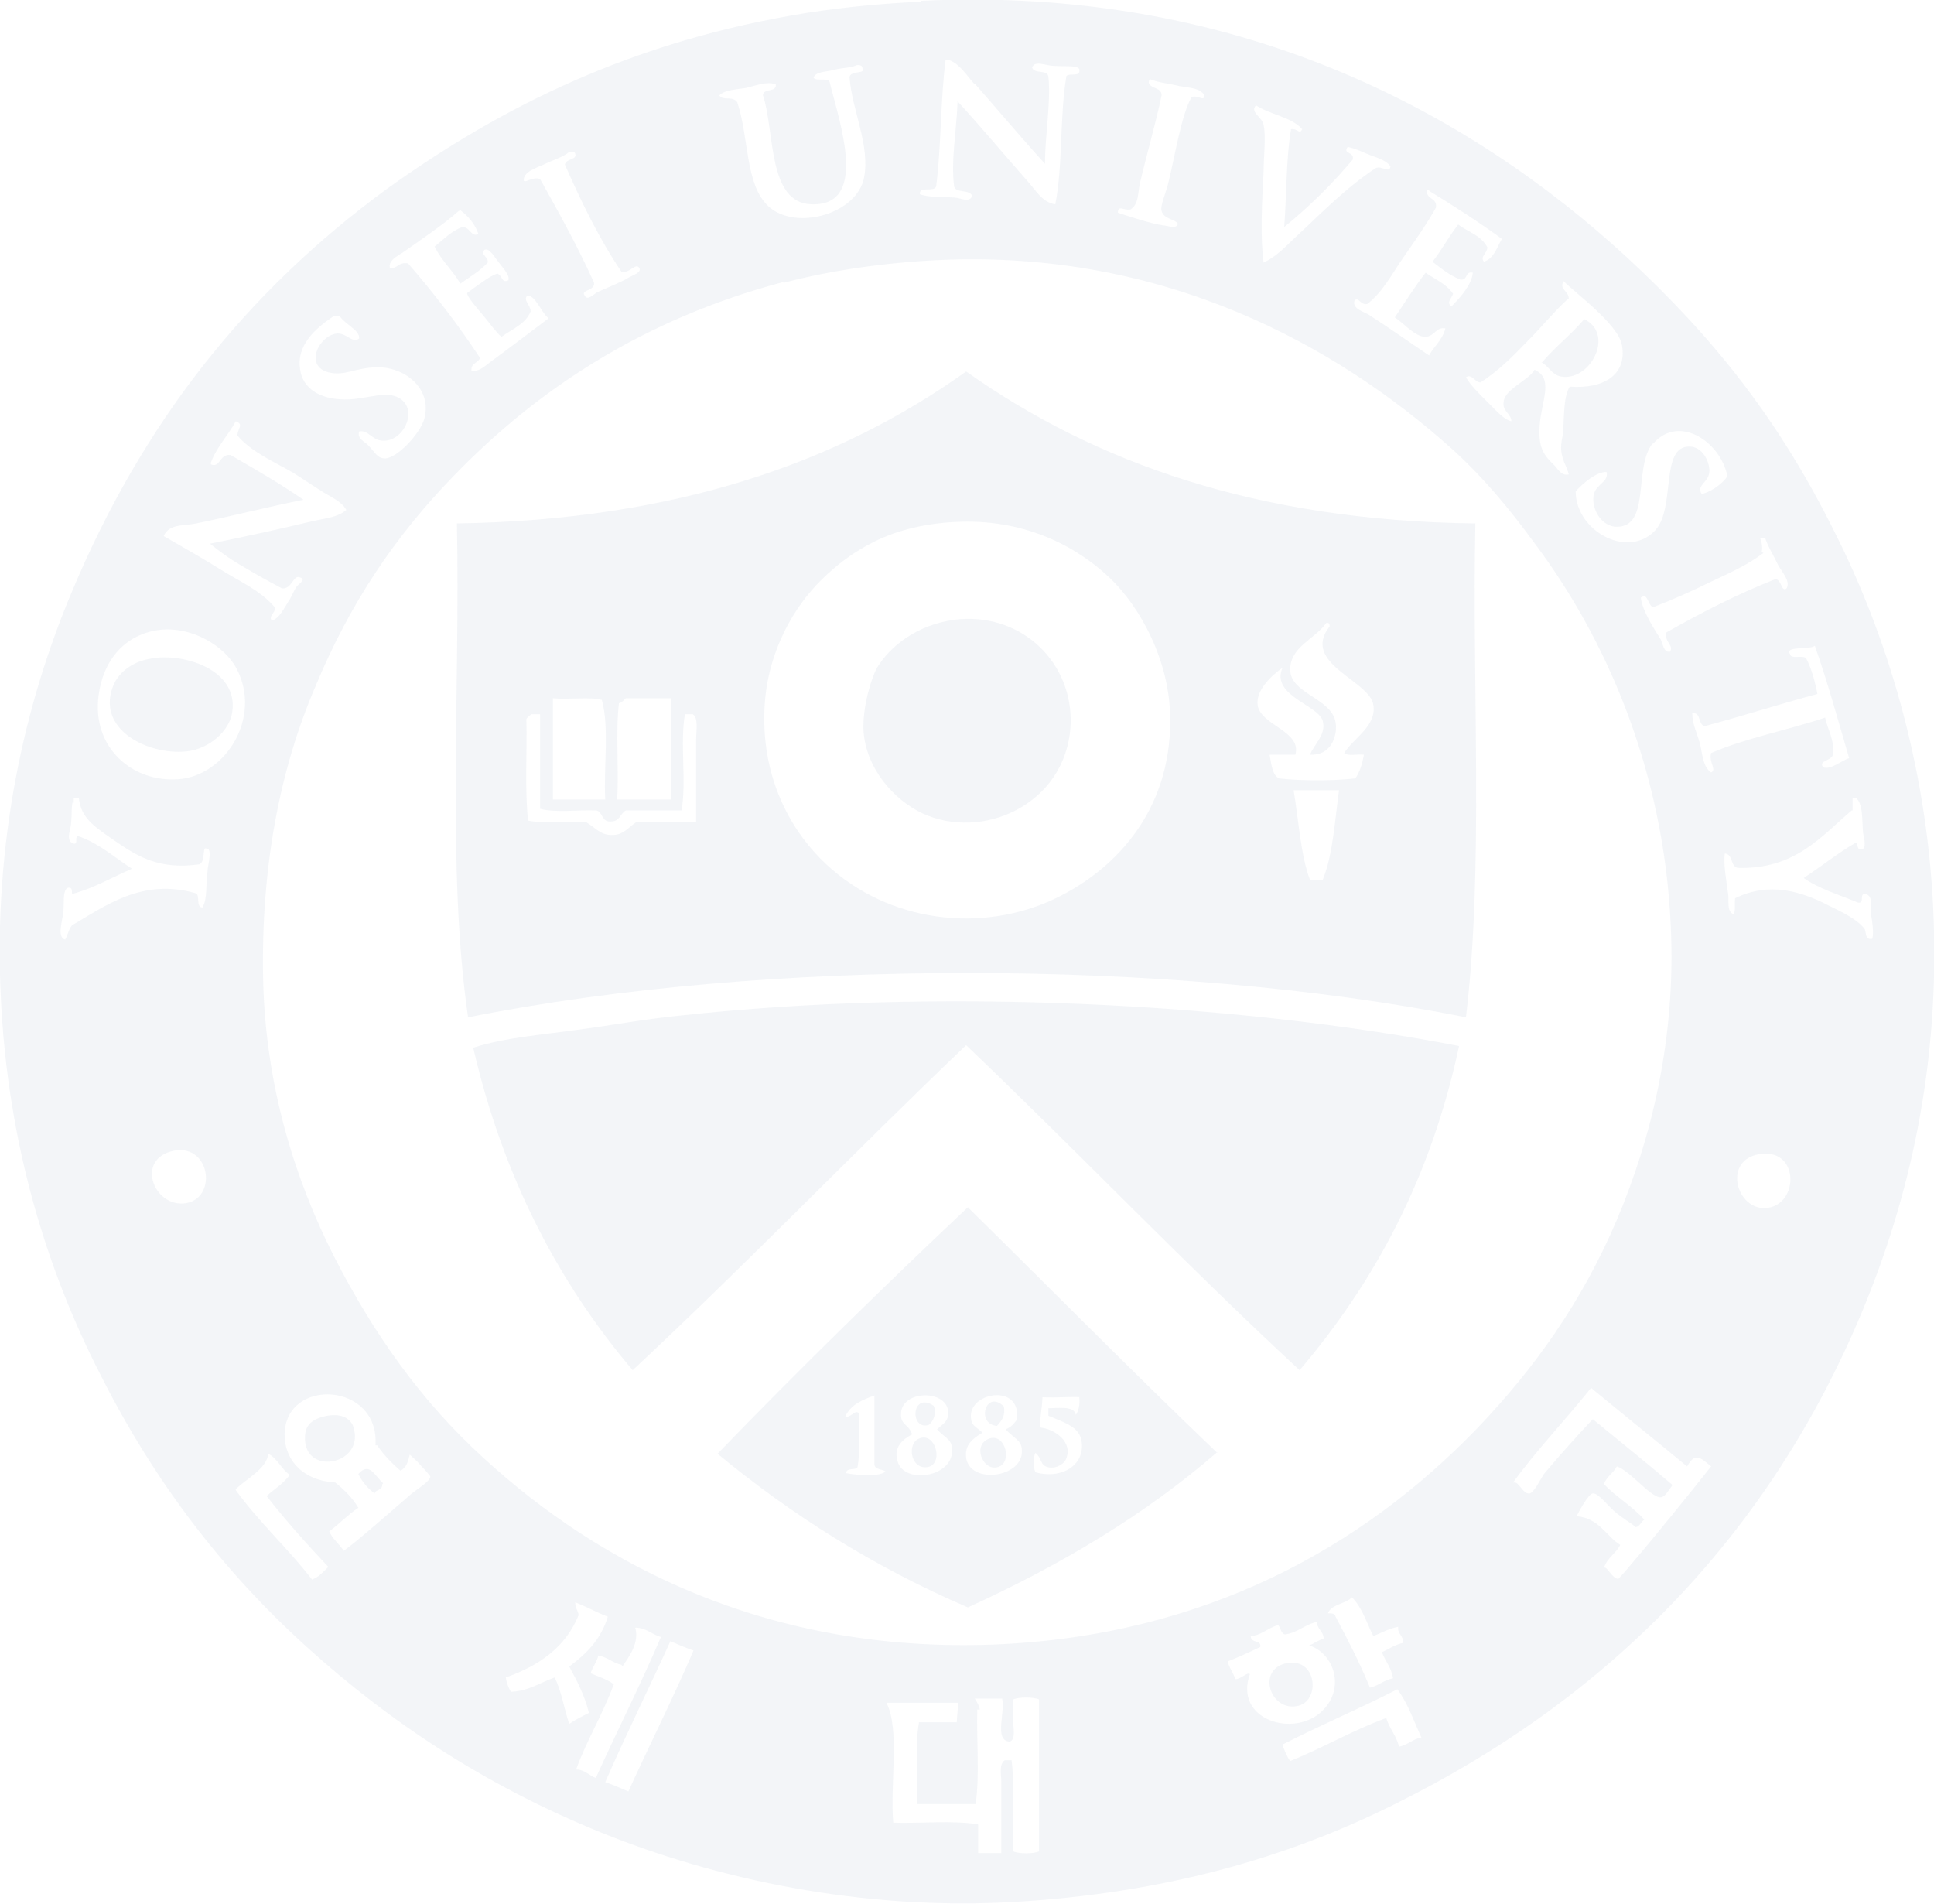 <svg width="445" height="438" viewBox="0 0 445 438" fill="none" xmlns="http://www.w3.org/2000/svg">
<g clip-path="url(#clip0_18_85)">
<path d="M211.847 0.192C284.238 -3.304 337.694 25.443 374.382 59.24C394.305 77.692 409.099 96.338 421.92 121.978C434.15 146.063 443.223 175.975 444.801 208.606C446.577 244.928 439.278 275.812 428.429 301.839C406.929 353.311 370.043 390.799 320.927 415.078C296.074 427.509 267.472 435.667 232.953 437.609C198.237 439.552 164.901 432.365 138.469 421.682C111.643 410.805 89.748 396.237 70.615 378.951C51.284 361.469 35.504 340.88 23.077 316.213C10.65 291.933 1.774 262.992 0.196 229.584C-1.579 193.456 5.719 161.99 16.37 136.545C32.742 97.31 56.61 67.203 88.959 43.507C115.194 24.666 145.57 9.321 186.007 2.911C194.883 1.552 203.562 0.775 211.847 0.386V0.192ZM224.274 19.421C222.499 17.479 220.921 14.76 218.356 13.789H217.567C216.384 23.112 216.581 33.795 215.398 42.924C214.806 44.283 211.452 42.73 211.65 44.672C213.622 45.449 216.778 45.255 219.54 45.449C220.921 45.449 223.09 46.809 223.682 45.06C223.09 43.507 219.934 44.478 219.54 42.924C218.751 36.903 220.132 29.716 220.329 23.306C225.852 29.327 231.178 35.737 236.503 41.758C238.279 43.701 239.857 46.614 242.816 47.003C244.591 38.068 243.802 26.608 245.38 17.479C246.169 16.702 248.733 17.867 248.339 15.925C247.944 14.954 244.788 15.342 242.421 15.148C240.646 15.148 238.081 13.789 237.49 15.537C237.884 17.091 241.04 15.925 241.237 17.673C241.829 23.695 240.448 30.881 240.448 37.679C234.925 31.658 229.6 25.248 224.274 19.227V19.421ZM197.25 14.954C195.475 15.731 193.7 15.537 191.727 16.119C190.149 16.508 187.585 16.508 187.191 17.867C187.782 18.839 190.741 17.673 190.938 19.033C193.108 27.968 200.012 47.391 186.796 47.003C176.539 46.809 178.314 30.104 175.553 21.947C175.553 20.198 178.709 21.364 178.511 19.421C176.539 18.645 174.172 19.616 171.805 20.198C169.635 20.587 166.874 20.587 165.493 21.947C166.479 23.306 168.452 21.947 169.635 23.5C172.397 31.852 171.41 42.341 176.736 47.391C182.851 53.218 197.25 49.334 198.828 40.787C200.209 33.406 196.067 25.443 195.475 17.867C195.475 16.119 199.42 17.091 198.434 15.731C198.434 15.148 198.039 14.954 197.25 14.954ZM271.417 19.81C269.05 19.227 266.683 19.033 264.71 18.256C264.513 18.256 264.316 18.45 264.316 19.033C264.908 20.587 267.275 20.004 267.275 21.947C265.894 28.55 263.724 35.931 262.343 41.953C261.752 44.283 262.146 46.809 260.174 48.168C258.596 48.557 257.215 47.003 257.215 48.945C260.174 49.916 264.908 51.47 267.669 51.859C268.458 51.859 270.825 52.83 271.023 51.47C270.234 50.305 267.866 50.499 267.275 48.557C266.88 47.391 268.261 44.478 268.853 41.953C270.431 35.543 271.812 26.414 274.179 22.335C275.559 21.752 277.137 23.5 277.137 21.947C276.151 20.198 273.587 20.198 271.417 19.81ZM288.972 24.277C288.972 24.277 288.578 24.666 288.578 25.054C288.578 26.414 290.353 26.997 290.748 28.745C291.339 31.464 290.748 35.931 290.748 39.428C290.353 46.809 289.959 54.578 290.748 60.405C293.312 59.24 295.482 57.103 297.454 55.161C303.766 49.334 309.487 43.312 316.588 38.651C317.968 38.068 319.744 40.01 319.941 38.262C318.955 36.903 316.982 36.32 315.404 35.737C313.826 35.154 312.051 34.183 310.078 33.795C308.895 35.543 311.656 34.766 311.262 36.708C306.528 42.341 301.202 47.586 295.482 52.247C296.073 44.866 295.876 36.708 297.06 29.716C298.638 29.522 299.032 31.076 299.624 29.716C297.06 26.802 292.128 26.414 288.775 24.083L288.972 24.277ZM130.974 34.96C129.593 36.126 127.029 36.903 125.056 37.874C123.281 38.651 120.322 39.622 120.519 41.564C120.914 42.147 122.492 40.593 124.267 41.176C128.607 48.945 132.946 56.715 136.694 65.067C136.891 67.009 133.538 66.621 134.524 67.98C135.116 69.34 136.694 67.592 137.483 67.203C140.047 66.038 142.612 65.067 144.584 63.901C145.57 63.319 147.543 62.736 147.148 61.765C146.359 60.211 144.979 62.93 143.006 62.542C137.878 54.966 133.735 46.42 129.987 37.874C130.185 36.32 133.341 36.903 132.157 34.96H130.974ZM329.015 43.701C329.015 43.701 328.62 43.507 328.226 43.701C328.226 46.032 330.79 45.449 330.395 47.78C328.226 51.664 325.464 55.549 322.9 59.24C320.336 62.93 318.166 67.203 314.615 69.922C313.037 70.311 312.643 68.174 311.656 69.146C311.065 71.088 313.826 71.671 315.01 72.448C319.546 75.361 324.478 78.857 328.817 81.771C330.001 79.634 331.973 78.08 332.565 75.555C330.395 75.167 330.198 77.303 328.028 77.498C325.464 77.498 322.9 74.196 320.927 73.03C323.294 69.534 325.464 66.038 328.028 62.736C330.198 64.29 332.762 65.261 334.34 67.592C333.946 68.757 332.762 69.534 333.946 70.505C335.918 68.563 338.68 65.455 338.877 62.736C336.905 62.347 337.891 64.678 335.918 64.29C333.551 63.319 331.579 61.765 329.606 60.211C331.776 57.492 333.354 54.384 335.524 51.664C337.891 53.413 340.85 54.19 342.23 56.909C342.23 58.268 340.455 59.045 341.441 60.211C343.808 59.434 344.4 56.909 345.584 54.966C340.258 51.082 334.538 47.391 328.817 43.895L329.015 43.701ZM105.528 48.557C101.78 51.859 96.849 55.161 92.707 58.074C91.523 58.851 89.156 60.017 89.748 61.765C91.523 61.765 91.721 60.211 93.89 60.599C99.808 67.397 105.331 74.584 110.46 82.354C110.065 83.519 108.29 83.519 108.487 85.267C110.262 85.656 111.643 84.102 113.024 83.13C117.561 79.829 122.097 76.332 126.24 73.225C124.464 71.865 123.281 67.98 121.308 67.98C120.322 69.146 122.097 70.117 122.097 71.671C120.914 74.584 117.758 75.75 115.391 77.498C114.207 76.526 112.827 74.584 111.249 72.642C110.262 71.476 107.304 68.174 107.501 67.397C107.501 67.397 108.882 66.426 109.079 66.232C111.051 64.872 112.432 63.707 114.405 62.93C115.588 63.319 115.391 65.261 116.969 64.484C117.363 63.319 115.785 61.765 114.799 60.405C113.813 59.24 112.629 56.909 111.446 57.492C110.46 58.657 112.432 59.045 112.235 60.405C110.46 62.347 108.093 63.707 105.923 65.261C104.147 62.153 101.583 60.017 100.005 56.715C101.978 55.161 103.753 53.218 106.317 52.247C108.093 52.053 108.487 54.772 110.065 53.801C109.276 51.47 107.698 49.722 105.923 48.362L105.528 48.557ZM180.287 64.872C147.937 73.419 123.478 89.734 104.345 109.546C90.932 123.337 80.477 138.876 72.587 157.911C64.5 176.752 59.963 199.283 60.555 225.699C61.147 249.978 67.853 271.344 76.927 289.214C86.198 307.278 97.046 322.428 111.051 335.248C138.469 360.498 177.328 380.31 228.613 378.368C277.335 376.425 313.629 355.837 339.863 328.644C352.882 315.047 363.928 299.703 372.015 280.668C379.906 262.021 385.626 239.101 384.442 213.268C382.864 177.14 369.451 146.645 352.882 124.697C347.359 117.122 341.244 109.741 334.143 103.331C307.514 79.44 267.866 57.492 216.187 59.822C203.76 60.405 191.333 62.153 180.287 65.067V64.872ZM360.575 68.951C357.222 72.059 354.46 75.555 351.107 78.857C347.951 82.159 344.597 85.461 340.652 87.986C339.272 87.986 338.68 85.85 337.299 86.821C338.483 88.763 340.455 90.706 342.23 92.454C344.006 94.202 345.978 96.533 347.753 96.921C347.753 95.173 345.584 94.59 345.978 92.454C346.176 89.54 351.896 87.404 353.079 85.073C357.616 87.015 354.657 92.26 354.263 97.892C353.868 103.331 355.446 104.885 357.616 107.021C358.405 107.798 359.194 109.546 360.969 109.158C360.575 107.41 359.194 105.662 359.194 102.942C359.194 101.971 359.391 101 359.589 100.029C359.983 96.338 359.589 91.677 361.167 88.958C369.254 89.54 374.382 86.044 373.199 79.44C372.41 74.584 362.153 67.203 359.786 64.678C358.602 66.621 360.969 66.815 360.969 68.757L360.575 68.951ZM78.11 72.642H76.927C72.193 75.75 68.248 79.634 69.037 84.879C69.628 89.734 74.165 91.677 78.308 91.871C82.844 92.26 87.578 90.123 90.734 91.094C96.849 93.037 93.299 101.583 88.17 101.389C85.606 101.389 84.817 98.864 82.647 99.252C82.055 101 84.028 101.583 84.817 102.554C86.198 103.914 86.789 105.468 88.565 105.468C91.326 105.468 96.652 99.835 97.638 96.338C99.413 89.734 93.693 84.684 87.184 84.49C81.661 84.49 79.491 86.627 75.546 85.656C69.826 84.102 73.573 76.915 77.716 76.721C79.885 76.721 81.069 79.052 82.647 77.886C82.844 75.944 79.294 74.584 78.11 72.642ZM48.523 106.827C50.692 107.798 50.495 104.302 53.059 104.691C58.78 107.993 64.5 111.295 69.826 114.985C61.936 116.539 52.862 118.87 45.169 120.424C42.605 121.006 38.857 120.424 37.674 123.337C42.013 125.862 46.55 128.387 50.889 131.107C55.229 133.826 60.16 135.962 63.316 139.847C63.316 141.013 61.738 141.789 62.527 142.761C64.303 142.372 65.486 139.653 66.67 137.905C67.261 136.934 67.656 135.768 68.248 134.991C68.642 134.409 70.615 133.243 69.037 132.855C67.459 132.078 67.261 135.574 64.894 135.38C61.936 133.826 59.174 132.272 56.215 130.524C53.454 128.97 50.692 127.028 48.325 125.085C56.215 123.531 64.894 121.589 72.193 119.841C74.757 119.258 77.716 119.064 79.688 117.316C78.505 115.179 75.743 114.208 73.771 112.848C71.601 111.489 69.628 110.129 67.459 108.77C63.119 106.244 57.991 104.108 54.637 100.223C54.637 98.475 56.215 97.698 54.243 96.921C52.468 100.223 49.903 102.748 48.523 106.439V106.827ZM380.3 101.971C375.763 107.41 379.906 121.201 372.015 121.201C368.662 121.201 366.098 117.316 366.69 113.82C367.281 111.295 370.24 110.906 369.648 108.575C367.281 108.575 364.323 111.1 362.547 113.043C362.547 122.172 374.58 128.776 380.892 121.978C385.626 116.733 381.878 102.554 388.782 102.748C391.543 102.748 393.319 105.856 393.319 108.381C393.319 110.906 390.163 111.683 391.543 113.625C393.121 113.431 396.277 111.489 397.461 109.546C395.883 101.583 386.218 95.173 380.3 102.166V101.971ZM405.746 127.222C402.195 129.941 397.855 131.883 393.713 133.826C389.374 135.962 385.034 137.905 380.497 139.653C379.117 139.653 379.314 136.157 377.539 137.516C377.933 140.624 380.497 144.509 382.075 147.034C382.667 148.005 382.667 150.142 384.245 149.947C385.231 148.393 382.864 147.811 383.456 145.48C391.346 141.013 399.631 136.739 408.507 133.243C409.888 133.243 409.888 136.351 411.071 135.38C412.058 133.826 410.085 131.689 409.099 129.941C408.113 127.805 406.732 125.668 406.14 123.726H404.957C404.957 123.726 405.746 125.474 405.351 127.028L405.746 127.222ZM22.683 160.048C21.105 171.896 30.375 180.054 41.027 179.277C51.876 178.5 60.358 165.098 54.44 153.832C51.678 148.588 44.183 144.12 36.885 144.897C28.6 145.868 23.669 152.084 22.683 160.048ZM411.86 150.336C411.86 151.89 414.819 150.53 415.608 151.501C416.792 153.832 417.581 156.551 418.172 159.659C409.493 161.99 401.011 164.709 392.332 167.04C390.557 166.846 391.543 163.738 389.374 164.127C389.374 166.652 390.557 168.788 391.149 171.119C391.741 173.45 391.741 176.363 393.713 177.723C395.094 177.14 393.121 175.392 393.713 173.256C401.8 169.759 411.269 168.011 419.948 165.098C420.539 168.011 422.117 169.954 421.723 173.644C421.526 175.004 418.172 175.004 419.553 176.558C421.328 177.14 423.695 175.004 425.471 174.421C422.906 165.68 420.539 156.94 417.581 148.588C416.2 149.559 411.071 148.588 411.663 150.336H411.86ZM16.765 184.327C16.37 185.687 16.568 187.435 16.37 189.183C16.37 190.737 14.99 193.262 16.765 194.039C18.343 194.621 16.765 191.902 18.343 192.485C23.077 194.233 26.43 197.341 30.375 199.866C25.838 201.808 21.696 204.333 16.568 205.693C16.568 204.722 16.568 203.945 15.384 204.333C14.398 205.499 14.792 207.441 14.595 209.578C14.398 211.908 13.017 215.599 14.99 216.182C15.581 215.21 15.779 213.851 16.568 212.88C24.261 208.412 32.742 202.002 44.972 205.499C46.156 205.887 44.972 208.606 46.55 208.801C47.733 207.052 47.339 203.556 47.733 200.643C47.733 199.089 49.114 195.01 47.339 195.204C46.55 194.816 47.339 198.895 45.564 198.895C36.687 200.06 31.756 197.146 26.43 193.456C22.288 190.542 18.54 188.406 18.146 183.55H16.962V184.715L16.765 184.327ZM426.062 186.464C418.961 192.485 413.044 200.06 399.828 199.672C398.053 199.283 398.842 196.564 396.869 196.37C396.475 198.7 397.264 202.779 397.658 205.887C397.855 207.441 397.264 209.578 398.842 210.354C399.433 209.578 399.039 207.829 399.236 206.664C407.126 202.779 414.425 205.11 420.539 208.218C423.695 209.772 427.049 211.326 428.824 213.462C429.613 214.045 428.824 216.376 430.797 215.987C431.191 214.628 430.796 211.908 430.402 209.772C430.402 208.218 430.994 206.081 429.218 205.693C427.64 205.499 429.218 208.024 427.443 207.635C423.301 205.887 418.567 204.527 415.016 202.002C419.159 199.283 422.709 196.37 427.049 193.844C427.64 194.233 427.049 195.787 428.627 195.398C429.613 194.233 428.627 192.485 428.627 190.931C428.429 188.212 428.627 184.91 427.049 183.55H426.26V186.464H426.062ZM42.999 276.783C50.298 275.229 48.128 262.409 39.252 264.935C31.164 267.265 35.701 278.143 42.999 276.783ZM406.14 277.948C414.227 277.56 414.227 263.186 403.97 265.711C396.672 267.654 399.631 278.143 406.14 277.948ZM348.543 341.075C349.529 341.075 350.515 343.794 351.896 343.6C352.882 343.6 354.46 340.298 355.249 339.132C358.8 334.859 363.731 329.421 366.492 326.507C372.607 331.557 378.722 336.413 384.837 341.657C382.667 344.765 382.47 345.348 379.511 343.211C377.144 341.269 373.988 337.967 372.015 337.384C371.226 338.938 369.648 339.715 369.057 341.463C371.818 344.377 375.566 346.513 378.328 349.621C377.539 350.204 377.341 351.175 376.355 351.369C375.369 350.398 373.396 349.427 371.424 347.679C370.043 346.513 367.676 343.405 366.492 343.6C365.506 343.6 363.139 348.067 362.745 348.844C367.873 349.233 369.451 353.311 372.804 355.448C371.818 357.39 369.846 358.362 369.057 360.692C369.846 360.304 371.029 363.412 372.41 363.217C372.41 363.217 374.382 361.081 374.974 360.304C381.286 352.923 388.782 343.6 393.713 337.384C390.952 335.053 389.965 334.276 388.19 337.384C380.892 331.363 373.396 325.342 366.098 319.32C360.18 326.701 353.671 333.499 348.148 341.075H348.543ZM86.395 332.528C87.381 317.961 65.683 316.795 65.486 330.003C65.486 336.219 70.023 340.686 77.124 341.075C79.294 342.823 81.069 344.571 82.45 346.902C80.083 348.456 78.11 350.592 75.743 352.34C76.532 354.088 78.11 355.254 79.097 356.808C83.042 353.894 89.551 348.067 94.088 344.182C95.271 343.017 99.019 340.88 99.019 339.715C99.019 339.521 97.046 337.384 96.849 337.19C95.863 336.025 95.074 335.442 94.285 334.665C93.89 336.219 93.496 337.773 92.115 338.355C90.143 336.607 88.367 334.859 86.789 332.528H86.395ZM54.243 342.823C59.569 350.204 66.275 356.225 71.798 363.412C73.376 362.829 74.362 361.664 75.546 360.498C70.615 355.254 65.881 350.009 61.344 344.182C63.119 342.629 65.289 341.269 66.67 339.327C64.697 337.967 63.908 335.636 61.738 334.471C61.344 337.967 56.807 340.103 54.243 342.629V342.823ZM311.065 367.491C309.684 369.045 306.331 369.045 305.542 371.181C306.528 371.181 307.12 371.181 307.317 371.958C310.078 377.202 312.84 382.447 315.207 388.274C317.179 387.885 318.363 386.526 320.533 386.137C320.138 383.612 318.758 382.253 317.968 380.116C319.744 379.339 320.927 378.368 322.9 377.979C322.9 376.231 321.519 376.037 321.716 374.289C319.546 374.677 317.968 375.648 315.996 376.425C314.418 373.318 313.432 369.821 311.065 367.491ZM133.144 371.57C130.185 378.95 124.07 383.224 116.377 385.943C116.574 387.108 116.969 388.274 117.561 389.245C121.703 389.051 124.267 387.108 127.62 385.943C129.198 389.051 129.79 393.13 130.974 396.626C132.355 395.655 133.933 394.878 135.511 394.101C134.524 390.022 132.749 386.72 130.974 383.418C134.919 380.504 138.272 377.202 139.85 371.958C137.286 370.987 134.919 369.627 132.355 368.656C132.355 370.016 132.946 370.404 133.144 371.57ZM303.175 373.123C300.216 373.706 298.638 375.649 295.679 376.037C294.693 375.843 294.693 374.483 294.101 373.9C291.734 374.483 290.353 376.231 287.789 376.425C287.789 378.174 290.353 377.202 289.959 378.951C287.394 380.116 285.027 381.281 282.463 382.253C282.858 383.806 283.844 384.972 284.238 386.331C285.619 386.331 287 384.583 287.592 385.166C283.844 395.655 297.652 399.928 304.161 393.712C309.684 388.468 306.922 380.31 301.202 378.562C302.386 378.174 303.175 377.397 304.555 377.008C304.555 375.26 302.977 374.872 302.977 372.929L303.175 373.123ZM143.006 383.029C141.034 382.641 139.85 381.281 137.68 380.893C137.286 382.447 136.3 383.612 135.905 384.972C137.68 385.749 139.653 386.331 141.231 387.497C138.667 394.489 135.116 400.122 132.552 407.115C134.524 407.115 135.511 408.474 137.089 409.057C142.02 398.18 147.346 387.691 152.08 376.62C149.91 376.037 148.726 374.483 146.162 374.483C147.148 377.979 144.781 381.087 143.203 383.418L143.006 383.029ZM139.258 410.028C141.034 410.611 142.809 411.388 144.584 412.165C149.515 401.288 154.841 390.799 159.575 379.727C157.8 379.145 156.025 378.368 154.249 377.591C149.318 388.468 143.992 399.151 139.258 410.028ZM295.087 401.482C295.087 401.482 296.074 404.201 296.863 405.172C304.555 402.064 311.065 398.18 318.955 395.266C319.744 397.791 321.322 399.345 321.914 401.87C323.886 401.482 325.07 400.122 327.042 399.734C325.267 395.849 323.886 391.77 321.519 388.662C312.84 393.13 303.569 397.014 294.89 401.482H295.087ZM224.866 393.324C224.668 400.511 225.457 408.668 224.471 415.078H211.058C211.255 408.863 210.466 401.87 211.452 396.237H220.132C220.132 396.237 220.329 393.324 220.526 391.77H203.957C207.113 397.791 204.746 410.611 205.535 419.351C211.847 419.546 219.343 418.769 225.063 419.74V426.344H230.389C230.389 421.1 230.389 414.884 230.389 409.834C230.389 408.28 229.797 405.949 231.178 404.978H232.756C233.545 411.194 232.756 419.157 233.15 425.955C234.334 426.538 237.884 426.538 239.068 425.955V390.993C237.884 390.41 234.334 390.41 233.15 390.993C233.15 392.547 233.15 394.295 233.15 396.237C233.15 397.791 233.742 400.122 232.361 400.705C228.613 400.511 231.375 393.907 230.586 390.799H224.274C224.274 390.799 225.26 392.158 225.457 393.324H224.866Z" fill="#043470" fill-opacity="0.05"/>
<path d="M354.856 83.327C357.815 79.831 361.563 76.917 364.521 73.421C371.622 76.917 365.902 87.794 359.195 86.629C357.026 86.24 356.631 84.492 354.659 83.327H354.856Z" fill="#043470" fill-opacity="0.05"/>
<path d="M222.303 85.464C251.89 106.441 289.368 119.843 339.47 120.426C338.681 158.108 341.443 199.674 337.301 234.054C269.249 220.457 175.751 220.457 107.699 234.054C102.768 200.063 105.924 158.302 105.135 120.426C155.434 119.649 192.912 106.441 222.303 85.464ZM201.394 124.505C196.265 127.03 192.518 129.944 188.967 133.44C182.852 139.461 176.738 149.561 175.949 162.187C174.962 178.114 181.472 190.157 188.77 197.537C202.775 211.717 224.078 214.824 241.239 207.443C256.23 200.839 269.446 186.855 269.249 165.489C269.249 151.892 262.148 139.461 255.441 133.051C247.945 125.865 236.308 119.649 221.316 120.038C213.229 120.232 206.523 121.98 201.394 124.505ZM296.864 154.029C296.864 159.662 306.529 160.633 307.318 166.266C307.713 168.402 306.924 173.841 301.401 173.647C302.584 170.927 305.148 168.985 304.359 165.877C303.373 162.187 292.327 160.05 295.089 153.64C292.327 155.583 288.974 158.885 289.368 162.187C289.96 166.848 299.625 168.208 298.047 173.647H292.13C292.524 175.783 292.722 178.308 294.3 179.085C299.231 179.668 306.924 179.668 311.855 179.085C312.841 177.726 313.433 175.783 313.828 173.647C312.447 173.452 310.08 174.035 309.291 173.258C311.461 169.762 316.786 167.043 315.997 162.187C315.208 156.554 299.231 152.669 305.937 144.123C305.937 143.734 305.937 143.152 305.148 143.346C302.584 147.036 296.864 148.784 296.864 154.029ZM127.227 160.633V183.941H139.26C138.865 176.56 140.246 167.237 138.471 161.021C135.512 160.244 130.975 161.021 127.227 160.633ZM143.994 160.633C143.994 160.633 143.205 161.604 142.416 161.798C141.627 168.402 142.416 176.56 142.021 183.941H154.448V160.633H143.994ZM122.296 164.323C122.296 164.323 121.31 164.906 121.113 165.489C121.31 173.064 120.718 181.61 121.507 188.797C125.255 189.574 130.581 188.797 134.92 189.185C136.893 190.351 138.273 192.293 141.035 192.099C143.402 192.099 144.585 190.351 146.361 189.185H160.168V170.345C160.168 168.208 160.76 165.1 159.379 164.323H157.604C156.421 170.927 157.999 179.862 156.815 186.466H143.994C142.613 187.243 142.613 189.185 140.246 188.991C138.471 188.991 138.668 186.855 137.287 186.466C132.948 186.272 127.819 187.049 124.269 186.078V164.323H122.493H122.296ZM301.401 202.393H304.359C306.727 196.566 307.121 188.797 308.107 181.804H297.653C298.836 188.797 299.231 196.566 301.401 202.393Z" fill="#043470" fill-opacity="0.05"/>
<path d="M219.739 142.569C234.335 140.82 246.17 151.503 246.368 165.488C246.368 183.941 227.629 193.264 213.427 187.631C206.917 185.106 200.013 178.114 198.83 169.567C198.041 164.323 200.211 156.553 201.789 153.64C204.747 148.784 210.862 143.734 219.739 142.569Z" fill="#043470" fill-opacity="0.05"/>
<path d="M34.716 151.503C42.212 150.144 54.836 154.028 53.455 163.74C52.863 168.208 48.129 172.286 43.001 172.869C33.927 173.84 21.698 167.625 26.234 157.33C27.615 154.417 30.771 152.086 34.913 151.503H34.716Z" fill="#043470" fill-opacity="0.05"/>
<path d="M335.723 240.657C329.213 271.151 316.195 295.042 299.034 315.243C272.799 290.963 248.143 265.13 222.303 240.462C196.463 265.13 171.609 290.963 145.572 315.243C128.608 295.237 115.787 270.957 108.883 241.045C116.181 238.714 124.269 238.132 132.553 236.966C140.246 235.995 148.333 234.441 156.421 233.664C215.004 227.254 283.451 230.556 335.723 240.657Z" fill="#043470" fill-opacity="0.05"/>
<path d="M280.098 334.084C263.528 348.457 244 360.112 222.697 369.823C201 360.5 182.063 348.457 165.1 334.472C183.641 315.243 204.353 295.043 222.697 277.756C241.831 296.597 260.57 315.632 280.098 334.278V334.084ZM194.293 325.926C195.871 326.315 196.66 324.178 197.646 325.149C197.449 329.228 198.041 334.084 197.252 337.774C196.266 338.163 194.687 337.775 194.687 338.94C196.857 339.328 202.183 339.911 203.761 338.551C202.972 337.969 201.394 338.163 201.197 336.998V321.07C198.435 322.041 195.674 323.207 194.49 325.926H194.293ZM218.16 325.538C218.752 319.516 207.114 319.516 207.312 325.538C207.312 327.869 209.087 327.674 209.876 330.005C207.706 331.17 205.536 332.919 206.523 336.221C208.101 341.853 220.527 339.717 218.949 332.53C218.555 330.976 217.174 330.588 215.596 328.84C217.174 327.48 217.963 327.092 218.16 325.538ZM233.941 326.703C235.321 317.963 222.105 320.293 223.486 326.703C223.684 328.063 224.867 328.451 226.051 329.617C223.881 330.976 221.908 332.336 222.303 335.444C223.289 341.659 235.519 339.911 235.124 333.696C235.124 331.365 233.349 330.976 231.376 328.84C232.56 328.451 233.349 327.48 233.941 326.703ZM248.537 321.459C246.762 321.264 242.817 321.653 239.858 321.459C239.858 323.79 239.069 326.897 239.464 328.451C242.817 328.84 246.762 331.753 245.381 335.444C244.987 336.803 243.014 337.969 241.239 337.58C239.266 337.192 239.858 335.638 238.28 334.278C237.688 335.055 237.688 337.774 238.28 338.746C244.789 340.494 250.115 336.609 248.734 330.976C247.945 328.063 244.395 327.092 241.239 325.732V323.984C243.803 323.984 247.156 323.401 247.551 325.538C248.143 324.567 248.537 323.207 248.34 321.459H248.537Z" fill="#043470" fill-opacity="0.05"/>
<path d="M214.807 323.402C215.596 324.956 214.807 327.092 213.624 327.869C209.284 329.035 209.679 320.1 214.807 323.402Z" fill="#043470" fill-opacity="0.05"/>
<path d="M229.404 328.063C224.473 327.675 226.84 319.517 230.982 323.596C231.376 325.927 230.39 326.898 229.404 328.063Z" fill="#043470" fill-opacity="0.05"/>
<path d="M74.364 325.926C78.901 324.761 81.07 326.703 81.465 328.84C83.438 336.803 71.011 339.328 70.222 331.753C69.827 328.063 71.602 326.703 74.364 325.926Z" fill="#043470" fill-opacity="0.05"/>
<path d="M211.454 330.977C215.399 329.229 217.371 337.387 213.032 337.581C209.481 337.775 208.692 332.142 211.454 330.977Z" fill="#043470" fill-opacity="0.05"/>
<path d="M227.629 330.976C231.376 329.617 233.152 336.803 229.404 337.58C226.051 338.357 223.684 332.336 227.629 330.976Z" fill="#043470" fill-opacity="0.05"/>
<path d="M87.974 341.465C87.974 343.019 86.396 342.63 86.199 343.601C84.621 342.436 83.438 341.076 82.451 339.134C85.016 336.22 86.199 339.522 88.172 341.27L87.974 341.465Z" fill="#043470" fill-opacity="0.05"/>
<path d="M296.075 382.643C303.176 381.283 303.965 391.772 298.245 392.549C292.13 393.52 289.171 384.003 296.075 382.643Z" fill="#043470" fill-opacity="0.05"/>
</g>
<defs>
<clipPath id="clip0_18_85">
<rect width="445" height="438" fill="white"/>
</clipPath>
</defs>
</svg>

